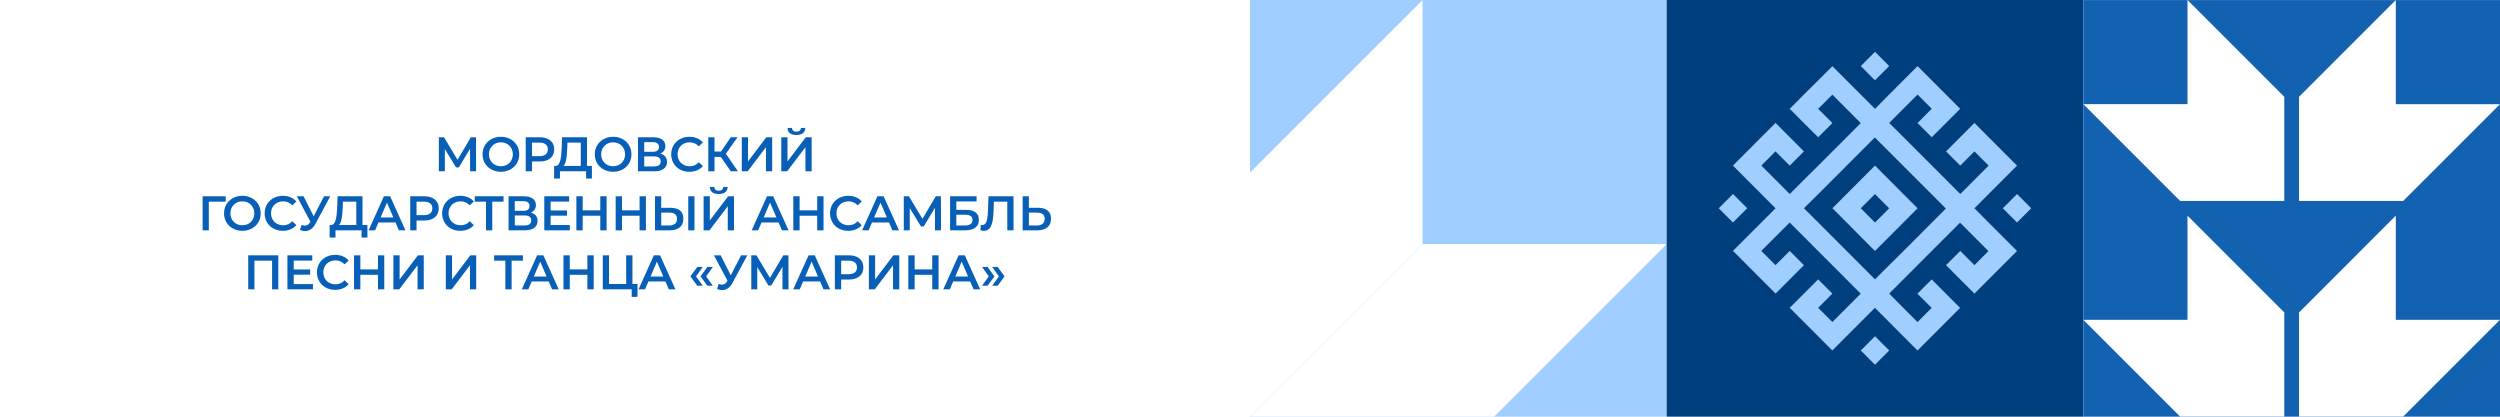 <?xml version="1.0" encoding="UTF-8"?> <svg xmlns="http://www.w3.org/2000/svg" width="2160" height="360" viewBox="0 0 2160 360" fill="none"> <g filter="url(#filter0_b_711_51338)"> <rect width="2160" height="360" fill="white"></rect> </g> <path d="M379.181 148V118.6H383.633L396.527 140.062H394.133L406.817 118.6H411.269L411.353 148H406.145L406.103 126.706H407.195L396.443 144.64H394.007L383.087 126.706H384.347V148H379.181ZM432.81 148.42C430.514 148.42 428.4 148.042 426.468 147.286C424.536 146.53 422.856 145.48 421.428 144.136C420 142.764 418.894 141.168 418.11 139.348C417.326 137.5 416.934 135.484 416.934 133.3C416.934 131.116 417.326 129.114 418.11 127.294C418.894 125.446 420 123.85 421.428 122.506C422.856 121.134 424.536 120.07 426.468 119.314C428.4 118.558 430.5 118.18 432.768 118.18C435.064 118.18 437.164 118.558 439.068 119.314C441 120.07 442.68 121.134 444.108 122.506C445.536 123.85 446.642 125.446 447.426 127.294C448.21 129.114 448.602 131.116 448.602 133.3C448.602 135.484 448.21 137.5 447.426 139.348C446.642 141.196 445.536 142.792 444.108 144.136C442.68 145.48 441 146.53 439.068 147.286C437.164 148.042 435.078 148.42 432.81 148.42ZM432.768 143.632C434.252 143.632 435.624 143.38 436.884 142.876C438.144 142.372 439.236 141.658 440.16 140.734C441.084 139.782 441.798 138.69 442.302 137.458C442.834 136.198 443.1 134.812 443.1 133.3C443.1 131.788 442.834 130.416 442.302 129.184C441.798 127.924 441.084 126.832 440.16 125.908C439.236 124.956 438.144 124.228 436.884 123.724C435.624 123.22 434.252 122.968 432.768 122.968C431.284 122.968 429.912 123.22 428.652 123.724C427.42 124.228 426.328 124.956 425.376 125.908C424.452 126.832 423.724 127.924 423.192 129.184C422.688 130.416 422.436 131.788 422.436 133.3C422.436 134.784 422.688 136.156 423.192 137.416C423.724 138.676 424.452 139.782 425.376 140.734C426.3 141.658 427.392 142.372 428.652 142.876C429.912 143.38 431.284 143.632 432.768 143.632ZM454.219 148V118.6H466.315C468.919 118.6 471.145 119.02 472.993 119.86C474.869 120.7 476.311 121.904 477.319 123.472C478.327 125.04 478.831 126.902 478.831 129.058C478.831 131.214 478.327 133.076 477.319 134.644C476.311 136.212 474.869 137.416 472.993 138.256C471.145 139.096 468.919 139.516 466.315 139.516H457.243L459.679 136.954V148H454.219ZM459.679 137.542L457.243 134.896H466.063C468.471 134.896 470.277 134.392 471.481 133.384C472.713 132.348 473.329 130.906 473.329 129.058C473.329 127.182 472.713 125.74 471.481 124.732C470.277 123.724 468.471 123.22 466.063 123.22H457.243L459.679 120.532V137.542ZM501.794 145.48V123.22H490.286L490.076 128.428C489.992 130.388 489.866 132.25 489.698 134.014C489.558 135.75 489.32 137.332 488.984 138.76C488.676 140.188 488.242 141.378 487.682 142.33C487.122 143.282 486.436 143.912 485.624 144.22L479.744 143.38C480.808 143.436 481.676 143.072 482.348 142.288C483.048 141.504 483.594 140.412 483.986 139.012C484.378 137.612 484.672 135.974 484.868 134.098C485.064 132.194 485.204 130.136 485.288 127.924L485.624 118.6H507.17V145.48H501.794ZM478.736 154.258L478.778 143.38H511.412V154.258H506.372V148H483.818V154.258H478.736ZM529.783 148.42C527.487 148.42 525.373 148.042 523.441 147.286C521.509 146.53 519.829 145.48 518.401 144.136C516.973 142.764 515.867 141.168 515.083 139.348C514.299 137.5 513.907 135.484 513.907 133.3C513.907 131.116 514.299 129.114 515.083 127.294C515.867 125.446 516.973 123.85 518.401 122.506C519.829 121.134 521.509 120.07 523.441 119.314C525.373 118.558 527.473 118.18 529.741 118.18C532.037 118.18 534.137 118.558 536.041 119.314C537.973 120.07 539.653 121.134 541.081 122.506C542.509 123.85 543.615 125.446 544.399 127.294C545.183 129.114 545.575 131.116 545.575 133.3C545.575 135.484 545.183 137.5 544.399 139.348C543.615 141.196 542.509 142.792 541.081 144.136C539.653 145.48 537.973 146.53 536.041 147.286C534.137 148.042 532.051 148.42 529.783 148.42ZM529.741 143.632C531.225 143.632 532.597 143.38 533.857 142.876C535.117 142.372 536.209 141.658 537.133 140.734C538.057 139.782 538.771 138.69 539.275 137.458C539.807 136.198 540.073 134.812 540.073 133.3C540.073 131.788 539.807 130.416 539.275 129.184C538.771 127.924 538.057 126.832 537.133 125.908C536.209 124.956 535.117 124.228 533.857 123.724C532.597 123.22 531.225 122.968 529.741 122.968C528.257 122.968 526.885 123.22 525.625 123.724C524.393 124.228 523.301 124.956 522.349 125.908C521.425 126.832 520.697 127.924 520.165 129.184C519.661 130.416 519.409 131.788 519.409 133.3C519.409 134.784 519.661 136.156 520.165 137.416C520.697 138.676 521.425 139.782 522.349 140.734C523.273 141.658 524.365 142.372 525.625 142.876C526.885 143.38 528.257 143.632 529.741 143.632ZM551.233 148V118.6H564.379C567.683 118.6 570.259 119.258 572.107 120.574C573.955 121.862 574.879 123.724 574.879 126.16C574.879 128.568 573.997 130.43 572.233 131.746C570.469 133.034 568.145 133.678 565.261 133.678L566.017 132.166C569.293 132.166 571.827 132.824 573.619 134.14C575.411 135.456 576.307 137.36 576.307 139.852C576.307 142.4 575.369 144.402 573.493 145.858C571.617 147.286 568.845 148 565.177 148H551.233ZM556.609 143.8H565.009C566.913 143.8 568.355 143.45 569.335 142.75C570.315 142.022 570.805 140.916 570.805 139.432C570.805 137.948 570.315 136.87 569.335 136.198C568.355 135.498 566.913 135.148 565.009 135.148H556.609V143.8ZM556.609 131.158H563.917C565.681 131.158 567.025 130.808 567.949 130.108C568.873 129.38 569.335 128.344 569.335 127C569.335 125.6 568.873 124.55 567.949 123.85C567.025 123.15 565.681 122.8 563.917 122.8H556.609V131.158ZM595.631 148.42C593.391 148.42 591.305 148.056 589.373 147.328C587.469 146.572 585.803 145.522 584.375 144.178C582.975 142.806 581.883 141.196 581.099 139.348C580.315 137.5 579.923 135.484 579.923 133.3C579.923 131.116 580.315 129.1 581.099 127.252C581.883 125.404 582.989 123.808 584.417 122.464C585.845 121.092 587.511 120.042 589.415 119.314C591.319 118.558 593.405 118.18 595.673 118.18C598.081 118.18 600.279 118.6 602.267 119.44C604.255 120.252 605.935 121.47 607.307 123.094L603.779 126.412C602.715 125.264 601.525 124.41 600.209 123.85C598.893 123.262 597.465 122.968 595.925 122.968C594.385 122.968 592.971 123.22 591.683 123.724C590.423 124.228 589.317 124.942 588.365 125.866C587.441 126.79 586.713 127.882 586.181 129.142C585.677 130.402 585.425 131.788 585.425 133.3C585.425 134.812 585.677 136.198 586.181 137.458C586.713 138.718 587.441 139.81 588.365 140.734C589.317 141.658 590.423 142.372 591.683 142.876C592.971 143.38 594.385 143.632 595.925 143.632C597.465 143.632 598.893 143.352 600.209 142.792C601.525 142.204 602.715 141.322 603.779 140.146L607.307 143.506C605.935 145.102 604.255 146.32 602.267 147.16C600.279 148 598.067 148.42 595.631 148.42ZM631.403 148L621.449 133.678L625.859 130.948L637.577 148H631.403ZM611.957 148V118.6H617.333V148H611.957ZM615.695 135.61V130.906H625.607V135.61H615.695ZM626.363 133.93L621.365 133.258L631.403 118.6H637.199L626.363 133.93ZM640.905 148V118.6H646.281V139.474L662.073 118.6H667.155V148H661.779V127.168L645.987 148H640.905ZM675.02 148V118.6H680.396V139.474L696.188 118.6H701.27V148H695.894V127.168L680.102 148H675.02ZM688.082 116.626C685.562 116.626 683.658 116.094 682.37 115.03C681.11 113.966 680.466 112.468 680.438 110.536H684.26C684.288 111.572 684.624 112.37 685.268 112.93C685.94 113.49 686.878 113.77 688.082 113.77C689.286 113.77 690.224 113.49 690.896 112.93C691.596 112.37 691.96 111.572 691.988 110.536H695.768C695.74 112.468 695.082 113.966 693.794 115.03C692.506 116.094 690.602 116.626 688.082 116.626ZM175.053 199V169.6H195.003L194.961 174.22H179.127L180.387 172.918L180.429 199H175.053ZM209.447 199.42C207.151 199.42 205.037 199.042 203.105 198.286C201.173 197.53 199.493 196.48 198.065 195.136C196.637 193.764 195.531 192.168 194.747 190.348C193.963 188.5 193.571 186.484 193.571 184.3C193.571 182.116 193.963 180.114 194.747 178.294C195.531 176.446 196.637 174.85 198.065 173.506C199.493 172.134 201.173 171.07 203.105 170.314C205.037 169.558 207.137 169.18 209.405 169.18C211.701 169.18 213.801 169.558 215.705 170.314C217.637 171.07 219.317 172.134 220.745 173.506C222.173 174.85 223.279 176.446 224.063 178.294C224.847 180.114 225.239 182.116 225.239 184.3C225.239 186.484 224.847 188.5 224.063 190.348C223.279 192.196 222.173 193.792 220.745 195.136C219.317 196.48 217.637 197.53 215.705 198.286C213.801 199.042 211.715 199.42 209.447 199.42ZM209.405 194.632C210.889 194.632 212.261 194.38 213.521 193.876C214.781 193.372 215.873 192.658 216.797 191.734C217.721 190.782 218.435 189.69 218.939 188.458C219.471 187.198 219.737 185.812 219.737 184.3C219.737 182.788 219.471 181.416 218.939 180.184C218.435 178.924 217.721 177.832 216.797 176.908C215.873 175.956 214.781 175.228 213.521 174.724C212.261 174.22 210.889 173.968 209.405 173.968C207.921 173.968 206.549 174.22 205.289 174.724C204.057 175.228 202.965 175.956 202.013 176.908C201.089 177.832 200.361 178.924 199.829 180.184C199.325 181.416 199.073 182.788 199.073 184.3C199.073 185.784 199.325 187.156 199.829 188.416C200.361 189.676 201.089 190.782 202.013 191.734C202.937 192.658 204.029 193.372 205.289 193.876C206.549 194.38 207.921 194.632 209.405 194.632ZM244.379 199.42C242.139 199.42 240.053 199.056 238.121 198.328C236.217 197.572 234.551 196.522 233.123 195.178C231.723 193.806 230.631 192.196 229.847 190.348C229.063 188.5 228.671 186.484 228.671 184.3C228.671 182.116 229.063 180.1 229.847 178.252C230.631 176.404 231.737 174.808 233.165 173.464C234.593 172.092 236.259 171.042 238.163 170.314C240.067 169.558 242.153 169.18 244.421 169.18C246.829 169.18 249.027 169.6 251.015 170.44C253.003 171.252 254.683 172.47 256.055 174.094L252.527 177.412C251.463 176.264 250.273 175.41 248.957 174.85C247.641 174.262 246.213 173.968 244.673 173.968C243.133 173.968 241.719 174.22 240.431 174.724C239.171 175.228 238.065 175.942 237.113 176.866C236.189 177.79 235.461 178.882 234.929 180.142C234.425 181.402 234.173 182.788 234.173 184.3C234.173 185.812 234.425 187.198 234.929 188.458C235.461 189.718 236.189 190.81 237.113 191.734C238.065 192.658 239.171 193.372 240.431 193.876C241.719 194.38 243.133 194.632 244.673 194.632C246.213 194.632 247.641 194.352 248.957 193.792C250.273 193.204 251.463 192.322 252.527 191.146L256.055 194.506C254.683 196.102 253.003 197.32 251.015 198.16C249.027 199 246.815 199.42 244.379 199.42ZM260.509 194.38C262.049 194.912 263.407 195.052 264.583 194.8C265.759 194.548 266.809 193.694 267.733 192.238L269.161 190.012L269.707 189.424L279.955 169.6H285.331L272.563 193.33C271.527 195.318 270.295 196.83 268.867 197.866C267.439 198.902 265.899 199.476 264.247 199.588C262.623 199.728 260.929 199.42 259.165 198.664L260.509 194.38ZM269.581 194.128L256.477 169.6H262.315L272.563 189.928L269.581 194.128ZM307.828 196.48V174.22H296.32L296.11 179.428C296.026 181.388 295.9 183.25 295.732 185.014C295.592 186.75 295.354 188.332 295.018 189.76C294.71 191.188 294.276 192.378 293.716 193.33C293.156 194.282 292.47 194.912 291.658 195.22L285.778 194.38C286.842 194.436 287.71 194.072 288.382 193.288C289.082 192.504 289.628 191.412 290.02 190.012C290.412 188.612 290.706 186.974 290.902 185.098C291.098 183.194 291.238 181.136 291.322 178.924L291.658 169.6H313.204V196.48H307.828ZM284.77 205.258L284.812 194.38H317.446V205.258H312.406V199H289.852V205.258H284.77ZM318.47 199L331.7 169.6H337.076L350.348 199H344.636L333.254 172.498H335.438L324.098 199H318.47ZM324.56 192.196L326.03 187.912H341.906L343.376 192.196H324.56ZM354.437 199V169.6H366.533C369.137 169.6 371.363 170.02 373.211 170.86C375.087 171.7 376.529 172.904 377.537 174.472C378.545 176.04 379.049 177.902 379.049 180.058C379.049 182.214 378.545 184.076 377.537 185.644C376.529 187.212 375.087 188.416 373.211 189.256C371.363 190.096 369.137 190.516 366.533 190.516H357.461L359.897 187.954V199H354.437ZM359.897 188.542L357.461 185.896H366.281C368.689 185.896 370.495 185.392 371.699 184.384C372.931 183.348 373.547 181.906 373.547 180.058C373.547 178.182 372.931 176.74 371.699 175.732C370.495 174.724 368.689 174.22 366.281 174.22H357.461L359.897 171.532V188.542ZM397.728 199.42C395.488 199.42 393.402 199.056 391.47 198.328C389.566 197.572 387.9 196.522 386.472 195.178C385.072 193.806 383.98 192.196 383.196 190.348C382.412 188.5 382.02 186.484 382.02 184.3C382.02 182.116 382.412 180.1 383.196 178.252C383.98 176.404 385.086 174.808 386.514 173.464C387.942 172.092 389.608 171.042 391.512 170.314C393.416 169.558 395.502 169.18 397.77 169.18C400.178 169.18 402.376 169.6 404.364 170.44C406.352 171.252 408.032 172.47 409.404 174.094L405.876 177.412C404.812 176.264 403.622 175.41 402.306 174.85C400.99 174.262 399.562 173.968 398.022 173.968C396.482 173.968 395.068 174.22 393.78 174.724C392.52 175.228 391.414 175.942 390.462 176.866C389.538 177.79 388.81 178.882 388.278 180.142C387.774 181.402 387.522 182.788 387.522 184.3C387.522 185.812 387.774 187.198 388.278 188.458C388.81 189.718 389.538 190.81 390.462 191.734C391.414 192.658 392.52 193.372 393.78 193.876C395.068 194.38 396.482 194.632 398.022 194.632C399.562 194.632 400.99 194.352 402.306 193.792C403.622 193.204 404.812 192.322 405.876 191.146L409.404 194.506C408.032 196.102 406.352 197.32 404.364 198.16C402.376 199 400.164 199.42 397.728 199.42ZM419.9 199V172.876L421.202 174.22H410.198V169.6H435.062V174.22H424.058L425.318 172.876V199H419.9ZM439.393 199V169.6H452.539C455.843 169.6 458.419 170.258 460.267 171.574C462.115 172.862 463.039 174.724 463.039 177.16C463.039 179.568 462.157 181.43 460.393 182.746C458.629 184.034 456.305 184.678 453.421 184.678L454.177 183.166C457.453 183.166 459.987 183.824 461.779 185.14C463.571 186.456 464.467 188.36 464.467 190.852C464.467 193.4 463.529 195.402 461.653 196.858C459.777 198.286 457.005 199 453.337 199H439.393ZM444.769 194.8H453.169C455.073 194.8 456.515 194.45 457.495 193.75C458.475 193.022 458.965 191.916 458.965 190.432C458.965 188.948 458.475 187.87 457.495 187.198C456.515 186.498 455.073 186.148 453.169 186.148H444.769V194.8ZM444.769 182.158H452.077C453.841 182.158 455.185 181.808 456.109 181.108C457.033 180.38 457.495 179.344 457.495 178C457.495 176.6 457.033 175.55 456.109 174.85C455.185 174.15 453.841 173.8 452.077 173.8H444.769V182.158ZM475.307 181.822H489.923V186.316H475.307V181.822ZM475.727 194.422H492.317V199H470.267V169.6H491.729V174.178H475.727V194.422ZM518.647 169.6H524.107V199H518.647V169.6ZM503.443 199H497.983V169.6H503.443V199ZM519.067 186.4H502.981V181.738H519.067V186.4ZM552.598 169.6H558.058V199H552.598V169.6ZM537.394 199H531.934V169.6H537.394V199ZM553.018 186.4H536.932V181.738H553.018V186.4ZM579.451 179.554C582.951 179.554 585.653 180.338 587.557 181.906C589.461 183.474 590.413 185.826 590.413 188.962C590.413 192.266 589.363 194.772 587.263 196.48C585.191 198.16 582.293 199 578.569 199H565.927V169.6H571.303V179.554H579.451ZM578.317 194.8C580.417 194.8 582.041 194.31 583.189 193.33C584.365 192.35 584.953 190.922 584.953 189.046C584.953 187.198 584.379 185.854 583.231 185.014C582.083 184.146 580.445 183.712 578.317 183.712H571.303V194.8H578.317ZM594.655 199V169.6H600.031V199H594.655ZM607.918 199V169.6H613.294V190.474L629.086 169.6H634.168V199H628.792V178.168L613 199H607.918ZM620.98 167.626C618.46 167.626 616.556 167.094 615.268 166.03C614.008 164.966 613.364 163.468 613.336 161.536H617.158C617.186 162.572 617.522 163.37 618.166 163.93C618.838 164.49 619.776 164.77 620.98 164.77C622.184 164.77 623.122 164.49 623.794 163.93C624.494 163.37 624.858 162.572 624.886 161.536H628.666C628.638 163.468 627.98 164.966 626.692 166.03C625.404 167.094 623.5 167.626 620.98 167.626ZM649.44 199L662.67 169.6H668.046L681.318 199H675.606L664.224 172.498H666.408L655.068 199H649.44ZM655.53 192.196L657 187.912H672.876L674.346 192.196H655.53ZM706.071 169.6H711.531V199H706.071V169.6ZM690.867 199H685.407V169.6H690.867V199ZM706.491 186.4H690.405V181.738H706.491V186.4ZM732.882 199.42C730.642 199.42 728.556 199.056 726.624 198.328C724.72 197.572 723.054 196.522 721.626 195.178C720.226 193.806 719.134 192.196 718.35 190.348C717.566 188.5 717.174 186.484 717.174 184.3C717.174 182.116 717.566 180.1 718.35 178.252C719.134 176.404 720.24 174.808 721.668 173.464C723.096 172.092 724.762 171.042 726.666 170.314C728.57 169.558 730.656 169.18 732.924 169.18C735.332 169.18 737.53 169.6 739.518 170.44C741.506 171.252 743.186 172.47 744.558 174.094L741.03 177.412C739.966 176.264 738.776 175.41 737.46 174.85C736.144 174.262 734.716 173.968 733.176 173.968C731.636 173.968 730.222 174.22 728.934 174.724C727.674 175.228 726.568 175.942 725.616 176.866C724.692 177.79 723.964 178.882 723.432 180.142C722.928 181.402 722.676 182.788 722.676 184.3C722.676 185.812 722.928 187.198 723.432 188.458C723.964 189.718 724.692 190.81 725.616 191.734C726.568 192.658 727.674 193.372 728.934 193.876C730.222 194.38 731.636 194.632 733.176 194.632C734.716 194.632 736.144 194.352 737.46 193.792C738.776 193.204 739.966 192.322 741.03 191.146L744.558 194.506C743.186 196.102 741.506 197.32 739.518 198.16C737.53 199 735.318 199.42 732.882 199.42ZM744.854 199L758.084 169.6H763.46L776.732 199H771.02L759.638 172.498H761.822L750.482 199H744.854ZM750.944 192.196L752.414 187.912H768.29L769.76 192.196H750.944ZM780.862 199V169.6H785.314L798.208 191.062H795.814L808.498 169.6H812.95L813.034 199H807.826L807.784 177.706H808.876L798.124 195.64H795.688L784.768 177.706H786.028V199H780.862ZM820.884 199V169.6H843.774V174.094H826.26V181.318H834.954C838.482 181.318 841.156 182.06 842.976 183.544C844.824 185 845.748 187.128 845.748 189.928C845.748 192.812 844.726 195.052 842.682 196.648C840.666 198.216 837.81 199 834.114 199H820.884ZM826.26 194.8H833.82C835.92 194.8 837.516 194.394 838.608 193.582C839.7 192.77 840.246 191.594 840.246 190.054C840.246 187.03 838.104 185.518 833.82 185.518H826.26V194.8ZM850.022 199.42C849.546 199.42 849.07 199.378 848.594 199.294C848.118 199.21 847.6 199.112 847.04 199L847.418 194.254C847.81 194.366 848.23 194.422 848.678 194.422C849.854 194.422 850.792 193.946 851.492 192.994C852.192 192.014 852.696 190.586 853.004 188.71C853.312 186.834 853.522 184.524 853.634 181.78L854.054 169.6H875.684V199H870.308V172.876L871.568 174.22H857.582L858.758 172.834L858.464 181.57C858.38 184.482 858.184 187.044 857.876 189.256C857.568 191.468 857.092 193.33 856.448 194.842C855.832 196.326 855.006 197.46 853.97 198.244C852.934 199.028 851.618 199.42 850.022 199.42ZM897.101 179.554C900.601 179.554 903.303 180.338 905.207 181.906C907.111 183.474 908.063 185.826 908.063 188.962C908.063 192.266 907.013 194.772 904.913 196.48C902.841 198.16 899.943 199 896.219 199H883.577V169.6H888.953V179.554H897.101ZM895.967 194.8C898.067 194.8 899.691 194.31 900.839 193.33C902.015 192.35 902.603 190.922 902.603 189.046C902.603 187.198 902.029 185.854 900.881 185.014C899.733 184.146 898.095 183.712 895.967 183.712H888.953V194.8H895.967ZM214.46 250V220.6H240.458V250H235.082V223.876L236.342 225.22H218.576L219.836 223.876V250H214.46ZM253.368 232.822H267.984V237.316H253.368V232.822ZM253.788 245.422H270.378V250H248.328V220.6H269.79V225.178H253.788V245.422ZM289.568 250.42C287.328 250.42 285.242 250.056 283.31 249.328C281.406 248.572 279.74 247.522 278.312 246.178C276.912 244.806 275.82 243.196 275.036 241.348C274.252 239.5 273.86 237.484 273.86 235.3C273.86 233.116 274.252 231.1 275.036 229.252C275.82 227.404 276.926 225.808 278.354 224.464C279.782 223.092 281.448 222.042 283.352 221.314C285.256 220.558 287.342 220.18 289.61 220.18C292.018 220.18 294.216 220.6 296.204 221.44C298.192 222.252 299.872 223.47 301.244 225.094L297.716 228.412C296.652 227.264 295.462 226.41 294.146 225.85C292.83 225.262 291.402 224.968 289.862 224.968C288.322 224.968 286.908 225.22 285.62 225.724C284.36 226.228 283.254 226.942 282.302 227.866C281.378 228.79 280.65 229.882 280.118 231.142C279.614 232.402 279.362 233.788 279.362 235.3C279.362 236.812 279.614 238.198 280.118 239.458C280.65 240.718 281.378 241.81 282.302 242.734C283.254 243.658 284.36 244.372 285.62 244.876C286.908 245.38 288.322 245.632 289.862 245.632C291.402 245.632 292.83 245.352 294.146 244.792C295.462 244.204 296.652 243.322 297.716 242.146L301.244 245.506C299.872 247.102 298.192 248.32 296.204 249.16C294.216 250 292.004 250.42 289.568 250.42ZM326.558 220.6H332.018V250H326.558V220.6ZM311.354 250H305.894V220.6H311.354V250ZM326.978 237.4H310.892V232.738H326.978V237.4ZM339.887 250V220.6H345.263V241.474L361.055 220.6H366.137V250H360.761V229.168L344.969 250H339.887ZM385.19 250V220.6H390.566V241.474L406.358 220.6H411.44V250H406.064V229.168L390.272 250H385.19ZM436.624 250V223.876L437.926 225.22H426.922V220.6H451.786V225.22H440.782L442.042 223.876V250H436.624ZM450.861 250L464.091 220.6H469.467L482.739 250H477.027L465.645 223.498H467.829L456.489 250H450.861ZM456.951 243.196L458.421 238.912H474.297L475.767 243.196H456.951ZM507.491 220.6H512.951V250H507.491V220.6ZM492.287 250H486.827V220.6H492.287V250ZM507.911 237.4H491.825V232.738H507.911V237.4ZM520.82 250V220.6H526.196V245.38H541.022V220.6H546.44V250H520.82ZM545.768 256.468V248.656L546.986 250H541.022V245.38H550.808V256.468H545.768ZM551.688 250L564.918 220.6H570.294L583.566 250H577.854L566.472 223.498H568.656L557.316 250H551.688ZM557.778 243.196L559.248 238.912H575.124L576.594 243.196H557.778ZM602.454 246.892L596.49 238.786L602.454 230.638H607.2L601.362 238.786L607.2 246.892H602.454ZM611.19 246.892L605.226 238.786L611.19 230.638H615.936L610.098 238.786L615.936 246.892H611.19ZM620.868 245.38C622.408 245.912 623.766 246.052 624.942 245.8C626.118 245.548 627.168 244.694 628.092 243.238L629.52 241.012L630.066 240.424L640.314 220.6H645.69L632.922 244.33C631.886 246.318 630.654 247.83 629.226 248.866C627.798 249.902 626.258 250.476 624.606 250.588C622.982 250.728 621.288 250.42 619.524 249.664L620.868 245.38ZM629.94 245.128L616.836 220.6H622.674L632.922 240.928L629.94 245.128ZM649.109 250V220.6H653.561L666.455 242.062H664.061L676.745 220.6H681.197L681.281 250H676.073L676.031 228.706H677.123L666.371 246.64H663.935L653.015 228.706H654.275V250H649.109ZM685.35 250L698.58 220.6H703.956L717.228 250H711.516L700.134 223.498H702.318L690.978 250H685.35ZM691.44 243.196L692.91 238.912H708.786L710.256 243.196H691.44ZM721.317 250V220.6H733.413C736.017 220.6 738.243 221.02 740.091 221.86C741.967 222.7 743.409 223.904 744.417 225.472C745.425 227.04 745.929 228.902 745.929 231.058C745.929 233.214 745.425 235.076 744.417 236.644C743.409 238.212 741.967 239.416 740.091 240.256C738.243 241.096 736.017 241.516 733.413 241.516H724.341L726.777 238.954V250H721.317ZM726.777 239.542L724.341 236.896H733.161C735.569 236.896 737.375 236.392 738.579 235.384C739.811 234.348 740.427 232.906 740.427 231.058C740.427 229.182 739.811 227.74 738.579 226.732C737.375 225.724 735.569 225.22 733.161 225.22H724.341L726.777 222.532V239.542ZM750.716 250V220.6H756.092V241.474L771.884 220.6H776.966V250H771.59V229.168L755.798 250H750.716ZM805.453 220.6H810.913V250H805.453V220.6ZM790.249 250H784.789V220.6H790.249V250ZM805.873 237.4H789.787V232.738H805.873V237.4ZM815.002 250L828.232 220.6H833.608L846.88 250H841.168L829.786 223.498H831.97L820.63 250H815.002ZM821.092 243.196L822.562 238.912H838.438L839.908 243.196H821.092ZM853.228 246.892H848.482L854.32 238.786L848.482 230.638H853.228L859.192 238.786L853.228 246.892ZM861.964 246.892H857.218L863.056 238.786L857.218 230.638H861.964L867.928 238.786L861.964 246.892Z" fill="#085FB7"></path> <path d="M1440 7.72486e-05L1080 4.57764e-05L1080 359.975L1440 359.975L1440 7.72486e-05Z" fill="#9FCEFF"></path> <path d="M1378.23 272.652L1396.34 254.569L1440 210.883L1378.23 210.883L1352.65 210.883L1229.13 210.883L1080 359.998L1290.9 359.998L1378.23 272.652Z" fill="white"></path> <path d="M1229.13 210.885L1229.13 87.371L1229.13 61.77L1229.13 5.88134e-05L1185.44 43.686L1167.35 61.77L1080 149.115L1080 360L1229.13 210.885Z" fill="white"></path> <path d="M1440 360L1800 360L1800 7.62939e-05L1440 4.4784e-05L1440 360Z" fill="#003F7E"></path> <path d="M1620.01 290.518L1607.71 302.836L1619.98 315.118L1632.28 302.8L1620.01 290.518Z" fill="#9FCEFF"></path> <path d="M1497.29 167.639L1484.99 179.957L1497.26 192.239L1509.56 179.921L1497.29 167.639Z" fill="#9FCEFF"></path> <path d="M1509.52 155.39L1521.79 167.673L1534.06 179.956L1521.81 192.214L1509.57 204.472L1497.3 216.755L1509.57 229.063L1521.84 241.347L1534.13 253.63L1546.4 241.347L1558.59 229.089L1546.33 216.806L1534.03 229.089L1521.76 216.78L1534.03 204.523L1546.3 192.265L1558.57 204.548L1570.84 216.857L1583.11 229.14L1595.37 241.423L1607.64 253.706L1595.4 265.964L1583.16 278.221L1570.89 265.938L1583.16 253.655L1570.89 241.372L1558.59 253.655L1546.33 265.938L1558.59 278.221L1570.86 290.505L1583.13 302.813L1595.4 290.505L1607.67 278.221L1619.94 265.964L1632.2 278.247L1644.47 290.555L1656.74 302.839L1669.01 290.555L1681.25 278.298L1693.52 266.015L1681.25 253.706L1668.98 241.423L1656.69 253.731L1668.96 266.015L1656.72 278.298L1644.45 265.989L1632.26 253.655L1644.5 241.397L1656.74 229.14L1668.98 216.882L1681.23 204.624L1693.47 192.367L1705.74 204.65L1718.03 216.933L1705.92 229.089L1693.65 216.806L1681.35 229.114L1693.62 241.397L1705.92 253.681L1718.18 241.397L1730.43 229.14L1742.7 216.857L1730.43 204.573L1718.13 192.29L1705.92 179.956L1718.16 167.673L1730.43 155.39L1742.72 143.107L1730.43 130.824L1718.16 118.541L1705.92 106.232L1693.65 118.515L1681.38 130.798L1693.65 143.082L1705.92 130.798L1718.18 143.082L1705.92 155.365L1693.67 167.622L1681.4 155.339L1669.14 143.056L1656.87 130.773L1644.57 118.49L1632.26 106.232L1644.5 93.949L1656.77 81.691L1669.03 93.975L1656.77 106.283L1669.03 118.566L1681.3 106.283L1693.57 94L1681.3 81.691L1669.03 69.408L1656.74 57.125L1644.47 69.408L1632.26 81.641L1619.99 94.051L1607.72 81.768L1595.45 69.484L1583.18 57.201L1570.89 69.484L1558.59 81.64L1546.33 94.051L1558.59 106.334L1570.89 118.617L1583.18 106.308L1570.91 94.051L1583.16 81.793L1595.42 94.051L1607.69 106.334L1595.45 118.617L1583.21 130.875L1570.96 143.132L1558.59 155.365L1546.33 167.622L1534.06 155.339L1521.79 143.056L1534.03 130.773L1546.3 143.082L1558.59 130.773L1546.33 118.464L1534.06 106.181L1521.79 118.464L1509.55 130.748L1497.28 143.056L1509.52 155.39ZM1570.89 167.8L1583.13 155.543L1595.37 143.285L1607.62 131.027L1619.86 118.77L1632.13 131.053L1644.42 143.336L1656.69 155.619L1668.96 167.902L1681.23 180.185L1668.98 192.468L1656.74 204.726L1644.5 216.984L1632.26 229.089L1619.99 241.347L1607.72 229.063L1595.45 216.78L1583.18 204.497L1570.91 192.189L1558.59 179.931L1570.89 167.8Z" fill="#9FCEFF"></path> <path d="M1607.7 204.549L1619.96 216.832L1632.26 204.549L1644.5 192.265L1656.77 179.957L1644.5 167.674L1632.26 155.365L1619.99 143.082L1607.72 155.365L1595.48 167.623L1583.21 179.906L1595.48 192.189L1607.7 204.549ZM1619.96 167.674L1632.26 179.957L1619.99 192.24L1607.72 179.931L1619.96 167.674Z" fill="#9FCEFF"></path> <path d="M1742.72 167.663L1730.42 179.981L1742.69 192.262L1754.99 179.945L1742.72 167.663Z" fill="#9FCEFF"></path> <path d="M1620 44.776L1607.7 57.094L1619.96 69.376L1632.27 57.058L1620 44.776Z" fill="#9FCEFF"></path> <path d="M1800 0.072L1800 360L2160 360L2160 0.072L1800 0.072Z" fill="#1362B2"></path> <path d="M1890 186.324L1890 276.3L1800 276.3L1883.62 359.927L1973.61 359.927L1973.61 269.951L1890 186.324Z" fill="white"></path> <path d="M1986.37 269.951L1986.37 359.927L2076.36 359.927L2160 276.3L2069.98 276.325L2069.98 186.324L1986.37 269.951Z" fill="white"></path> <path d="M1890 5.36438e-05L1890 89.976L1800 90.001L1883.62 173.602L1973.61 173.602L1973.61 83.627L1890 5.36438e-05Z" fill="white"></path> <path d="M1986.37 83.627L1986.37 173.602L2076.36 173.602L2160 90.001L2069.98 90.001L2069.98 5.3085e-05L1986.37 83.627Z" fill="white"></path> <defs> <filter id="filter0_b_711_51338" x="-24" y="-24" width="2208" height="408" filterUnits="userSpaceOnUse" color-interpolation-filters="sRGB"> <feFlood flood-opacity="0" result="BackgroundImageFix"></feFlood> <feGaussianBlur in="BackgroundImageFix" stdDeviation="12"></feGaussianBlur> <feComposite in2="SourceAlpha" operator="in" result="effect1_backgroundBlur_711_51338"></feComposite> <feBlend mode="normal" in="SourceGraphic" in2="effect1_backgroundBlur_711_51338" result="shape"></feBlend> </filter> </defs> </svg> 